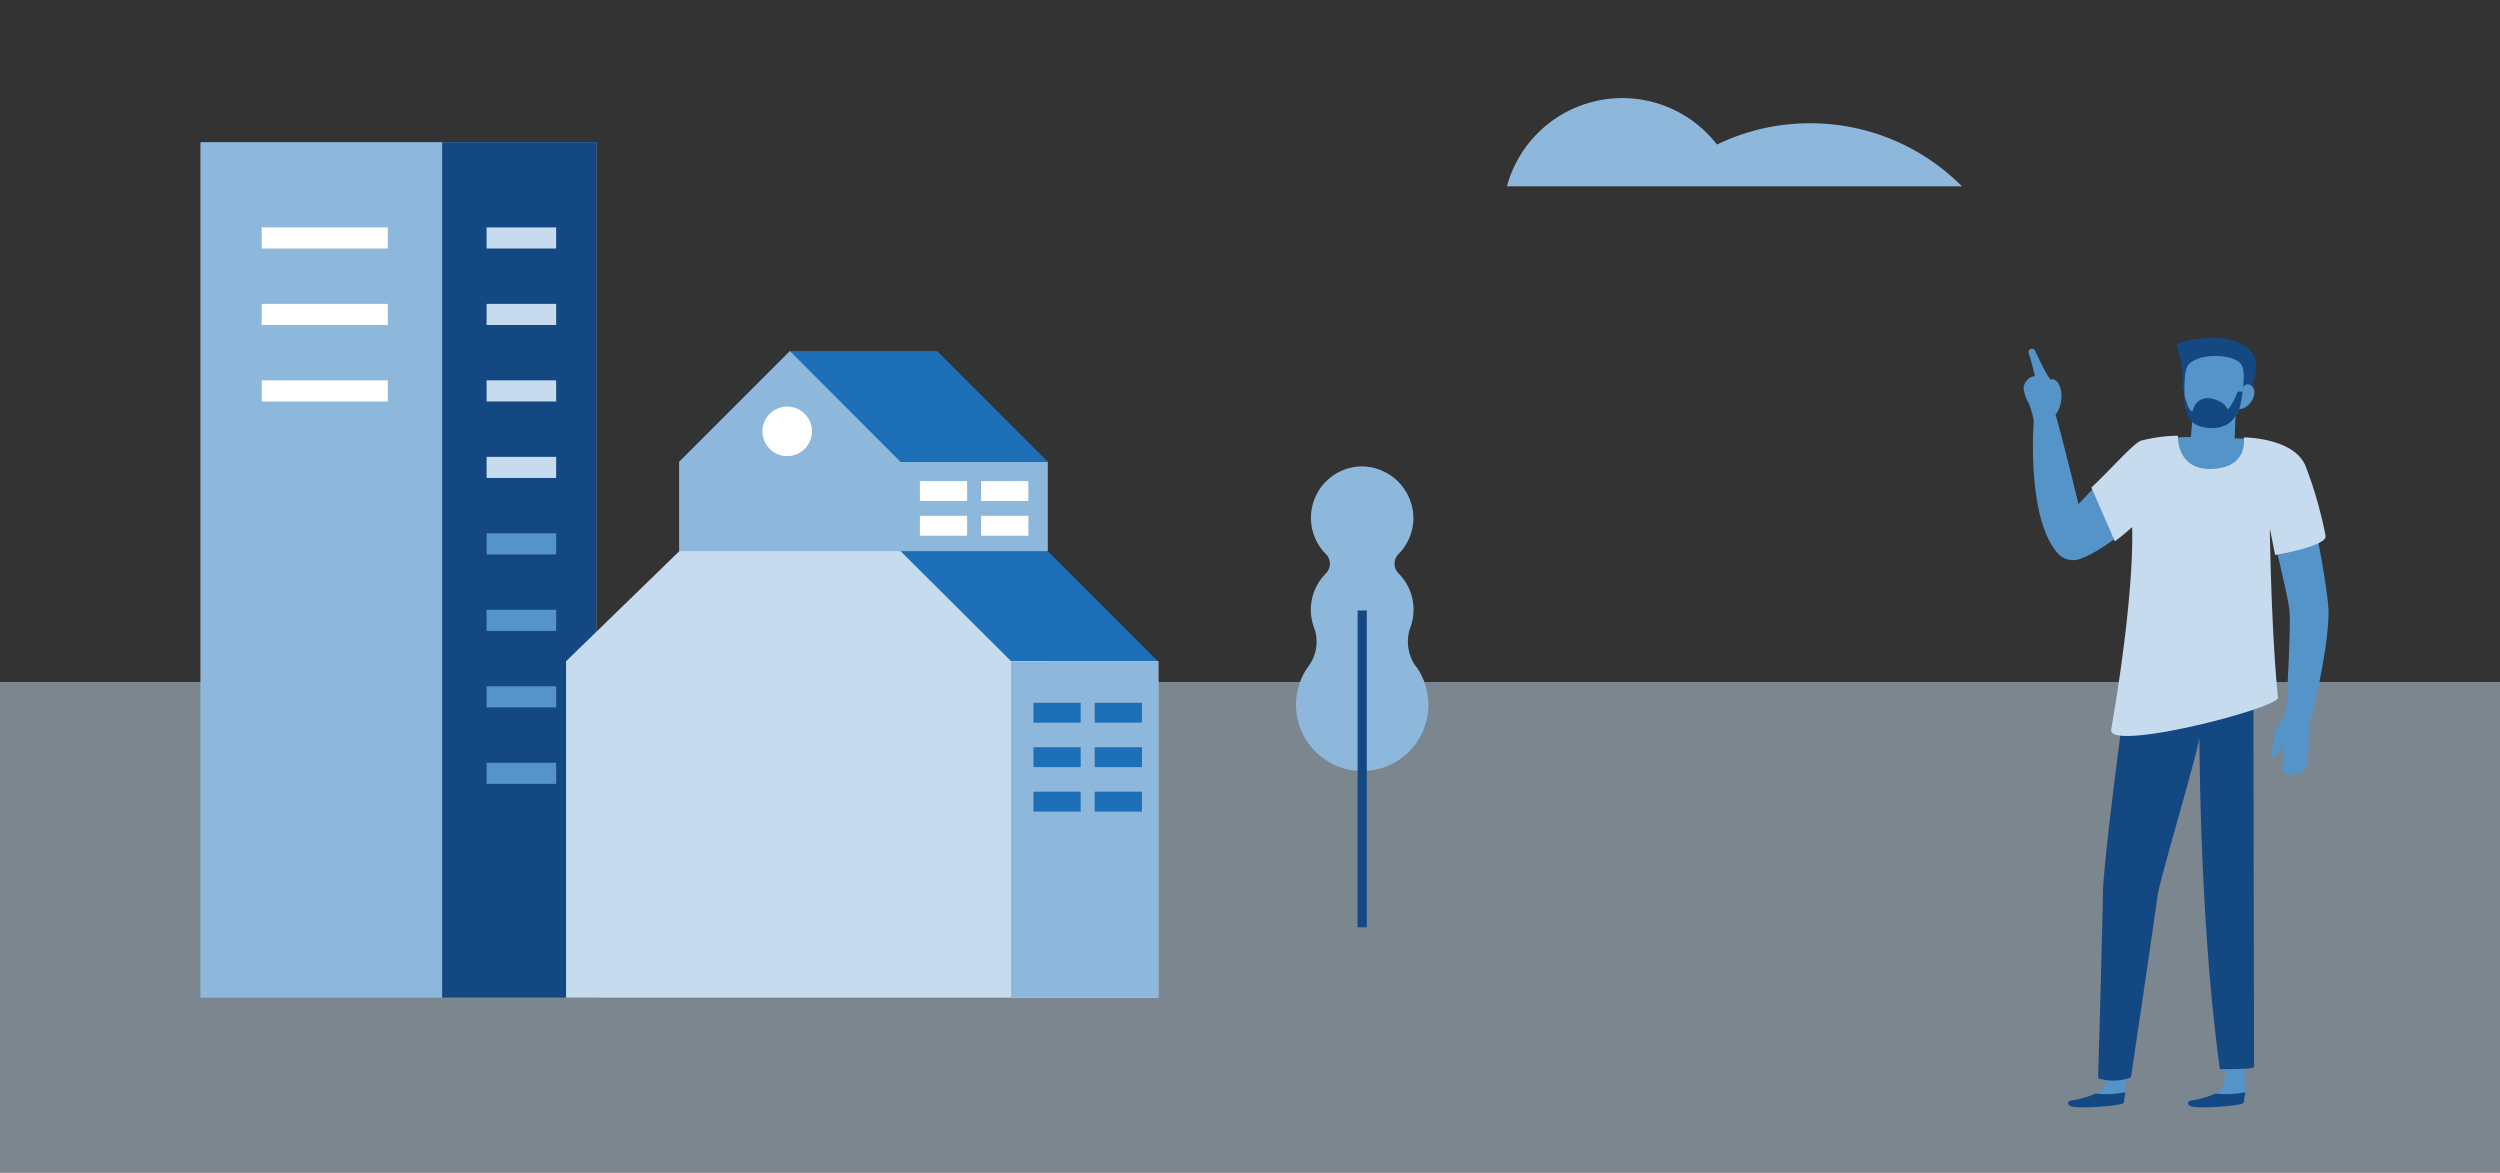 <svg id="Layer_1" data-name="Layer 1" xmlns="http://www.w3.org/2000/svg" viewBox="0 0 469.51 220.23"><rect x="0" y="0" width="469.51" height="220.23" fill="#333333" stroke="none"/><defs><style>.cls-1,.cls-4{fill:#c6dbed;}.cls-1{opacity:0.5;}.cls-2{fill:#5594c9;}.cls-3{fill:#144882;}.cls-5{fill:#8eb8db;}.cls-6{fill:#fff;}.cls-7{fill:#1d70b7;}</style></defs><rect class="cls-1" y="128.08" width="469.51" height="92.15"/><path class="cls-2" d="M417.67,199.89s.91,4.29-1.25,5.34l-.3.14a17.77,17.77,0,0,1-4.68,1.32s-1.13.32-.15,1,10,0,10.08-.6.21-1.27.29-1.81c0-.05,0-.1,0-.14,0-4.41-.3-5.28-.3-5.28"/><path class="cls-3" d="M411.29,207.69c1,.67,10,0,10.08-.6s.21-1.27.29-1.81a.59.59,0,0,1,0-.14,18.13,18.13,0,0,1-5.56.23,17.77,17.77,0,0,1-4.68,1.32S410.31,207,411.29,207.69Z"/><path class="cls-2" d="M395.84,201.38s.22,2.8-1.94,3.85l-.3.14a17.77,17.77,0,0,1-4.68,1.32s-1.13.32-.15,1,10,0,10.08-.6.21-1.27.28-1.81a.78.78,0,0,0,0-.14c.36-2.62.42-3.67.42-3.67"/><path class="cls-3" d="M388.77,207.69c1,.67,10,0,10.08-.6s.21-1.27.28-1.81a.78.78,0,0,0,0-.14,18.06,18.06,0,0,1-5.55.23,17.77,17.77,0,0,1-4.68,1.32S387.79,207,388.77,207.69Z"/><path class="cls-3" d="M423.19,126.11H408.92l-9.19.53s-4.69,34.19-4.79,41.11-.91,34.75-.91,34.75a9.41,9.41,0,0,0,6.17-.16s4.57-30.61,4.95-33.84c.35-3.06,7.11-25.34,7.89-29.86.09-.55-.11,33.27,3.86,62.13,0,0,6.42.14,6.42-.42S423.19,126.11,423.19,126.11Z"/><path class="cls-2" d="M430.49,85.75a69.21,69.21,0,0,0-4.21,13.51c-.46,2.81-2.19,12.49-2.19,12.49-10,2.74-20.94,0-20.94,0s-6-25.26-1.39-28.24c2.29-1.47,9.69-1.44,9.69-1.44l.13-1.46.34-3.6a10.25,10.25,0,0,0,8.26-2,27.13,27.13,0,0,0-.34,3.32c-.12,2-.14,4-.14,4a22.11,22.11,0,0,1,10.57,2.82A.53.53,0,0,1,430.49,85.75Z"/><path class="cls-2" d="M401.36,83.81c-1.15.91-4.47,3.76-11,10.88,0,0-3.29-13.45-4.31-16.81l-4.09,1s-1.49,18.23,4.47,25a3.85,3.85,0,0,0,4.24,1.08c2.17-.78,5.9-2.85,11.82-8.13,0,0,3.63-7.14-.28-12.86A.56.56,0,0,0,401.36,83.81Z"/><path class="cls-2" d="M386,77.88s-2.41,2.12-4.09,1a15,15,0,0,0-.92-3.18,7.65,7.65,0,0,1-.89-2.3,2.15,2.15,0,0,1,.46-1.82,4,4,0,0,1,.65-.66,3.66,3.66,0,0,1,.93-.29A42.47,42.47,0,0,0,381,66.32a.64.64,0,0,1,1.16-.52c.12.25,2.35,5.13,3,5.49.4-.12.42-.11.87.15.75.43,1.16,1.88,1.13,3.13C387,77,386,77.88,386,77.88Z"/><path class="cls-2" d="M433.86,134.81s-.19,1.39-.24,3.14-.13,5.58-.8,6.69a2.54,2.54,0,0,1-.48.37.71.71,0,0,1-.15.08,3,3,0,0,1-1.15.38l-.11,0a3.74,3.74,0,0,1-1.13-.08l-.1,0a4.89,4.89,0,0,1-1-.4,24.52,24.52,0,0,0-.24-5.16s-.72,2.3-1.46,2.45l-.48-.17s.48-2.57.6-3.73a7.25,7.25,0,0,1,2.67-4.62S432.92,133,433.86,134.81Z"/><path class="cls-2" d="M428.59,84.39a3.89,3.89,0,0,1,2.72,1.76c1.93,2.91,6,24.46,6,28.79,0,7.67-3.61,21.33-3.61,21.33s-3.19.69-4.4-1.94c0,0,1-16.7.67-19.66s-3.19-14.69-4.5-19.62C424.33,90.73,424.61,83.9,428.59,84.39Z"/><path class="cls-4" d="M397.18,101.67A41.66,41.66,0,0,0,400.41,99s.72,11-3.92,38c-.74,4.3,31.52-4,31.32-6-1.28-12.72-1.53-31.77-1.53-31.77l1,5s9.9-1.65,9.47-3.63A78.29,78.29,0,0,0,433,87.53c-2.19-5.37-11.62-5.39-11.62-5.39s1,5.38-5.46,5.9c-7.28.59-6.89-6.21-6.89-6.21a28.6,28.6,0,0,0-6.93.93c-1.48.52-5.85,5.57-9.33,8.8Z"/><path class="cls-3" d="M409.85,73.09a20.58,20.58,0,0,0-1.15-8.32c1.24-1,7.07-1.75,10-1,3.41.87,5.8,2.51,4.7,7.22s-1.5,3.39-1.5,3.39-11.71-.68-12.06-1.28"/><path class="cls-2" d="M421.07,74.36a11.19,11.19,0,0,1-.32,1.7c-1,3.74-3.63,4.56-6.15,4.29-2.31-.25-3.86-1.45-4.26-4.87a18.87,18.87,0,0,1-.09-2.79c.05-1.84.12-3.52.83-4.27,2.2-2.28,8.27-1.84,9.69-.17.93,1.12.61,3.52.3,6.11"/><path class="cls-2" d="M420.67,73.62s.88-2.32,2.26-1.09-.52,4.54-2.63,4.29c0,0-.3-2.41.37-3.2"/><path class="cls-3" d="M420.75,76.06c-1,3.74-3.63,4.56-6.15,4.29-2.31-.25-4.37-1.09-4.36-6.34.07.24.5,2.47,1.21,3.13a.25.25,0,0,0,.41-.13A2.79,2.79,0,0,1,415,74.79s2.56.36,3.23,1.87a.24.24,0,0,0,.42,0,14.42,14.42,0,0,0,1.6-3.12l.93,0s-.17,1.11-.41,2.44"/><path class="cls-5" d="M340,23.15a40,40,0,0,0-17.55,4A22.46,22.46,0,0,0,283,35h85.47A40.12,40.12,0,0,0,340,23.15"/><path class="cls-5" d="M266,125.29a8,8,0,0,1-1.16-7.37,9.64,9.64,0,0,0-2.17-10.22,2.58,2.58,0,0,1,0-3.67,9.69,9.69,0,0,0,2.77-6.32A9.8,9.8,0,0,0,256,87.59a9.66,9.66,0,0,0-7,16.46,2.58,2.58,0,0,1,0,3.65A9.65,9.65,0,0,0,246.83,118a7.65,7.65,0,0,1-1.16,7.2,12.43,12.43,0,1,0,20.36.06"/><rect class="cls-3" x="254.96" y="114.65" width="1.73" height="59.5"/><rect class="cls-5" x="37.64" y="26.7" width="74.35" height="160.67"/><rect class="cls-3" x="83.04" y="26.7" width="28.95" height="160.67"/><rect class="cls-4" x="91.38" y="42.71" width="13.07" height="3.96"/><rect class="cls-4" x="91.38" y="57.07" width="13.07" height="3.96"/><rect class="cls-4" x="91.38" y="71.43" width="13.07" height="3.97"/><rect class="cls-4" x="91.38" y="85.8" width="13.07" height="3.96"/><rect class="cls-2" x="91.38" y="100.16" width="13.07" height="3.97"/><rect class="cls-2" x="91.38" y="114.53" width="13.07" height="3.96"/><rect class="cls-2" x="91.38" y="128.89" width="13.07" height="3.96"/><rect class="cls-2" x="91.38" y="143.25" width="13.07" height="3.96"/><rect class="cls-6" x="49.15" y="42.71" width="23.68" height="3.96"/><rect class="cls-6" x="49.15" y="57.07" width="23.68" height="3.96"/><rect class="cls-6" x="49.15" y="71.43" width="23.68" height="3.97"/><rect class="cls-5" x="127.59" y="86.71" width="69.19" height="41.53"/><polygon class="cls-7" points="127.59 86.71 196.77 86.71 176.01 65.94 148.35 65.94 127.59 86.71"/><polygon class="cls-7" points="148.35 124.27 217.54 124.27 196.77 103.5 169.12 103.5 148.35 124.27"/><polygon class="cls-5" points="148.34 65.94 127.57 86.71 127.57 103.5 169.1 103.5 169.1 86.71 148.34 65.94"/><polygon class="cls-4" points="189.89 124.18 169.12 103.5 127.59 103.5 106.31 124.18 106.31 187.36 148.35 187.36 175.49 187.36 217.54 187.36 217.54 124.18 189.89 124.18"/><rect class="cls-5" x="189.89" y="124.27" width="27.65" height="63.09"/><rect class="cls-7" x="194.09" y="131.98" width="8.87" height="3.74"/><rect class="cls-7" x="205.59" y="131.98" width="8.87" height="3.74"/><rect class="cls-7" x="194.09" y="140.33" width="8.87" height="3.74"/><rect class="cls-7" x="205.59" y="140.33" width="8.87" height="3.74"/><rect class="cls-6" x="172.76" y="90.35" width="8.87" height="3.74"/><rect class="cls-6" x="184.26" y="90.35" width="8.87" height="3.74"/><rect class="cls-6" x="172.76" y="96.87" width="8.87" height="3.74"/><rect class="cls-6" x="184.26" y="96.87" width="8.87" height="3.74"/><rect class="cls-7" x="194.09" y="148.68" width="8.87" height="3.74"/><rect class="cls-7" x="205.59" y="148.68" width="8.87" height="3.74"/><path class="cls-6" d="M152.49,81a4.65,4.65,0,1,1-4.65-4.64A4.65,4.65,0,0,1,152.49,81"/></svg>